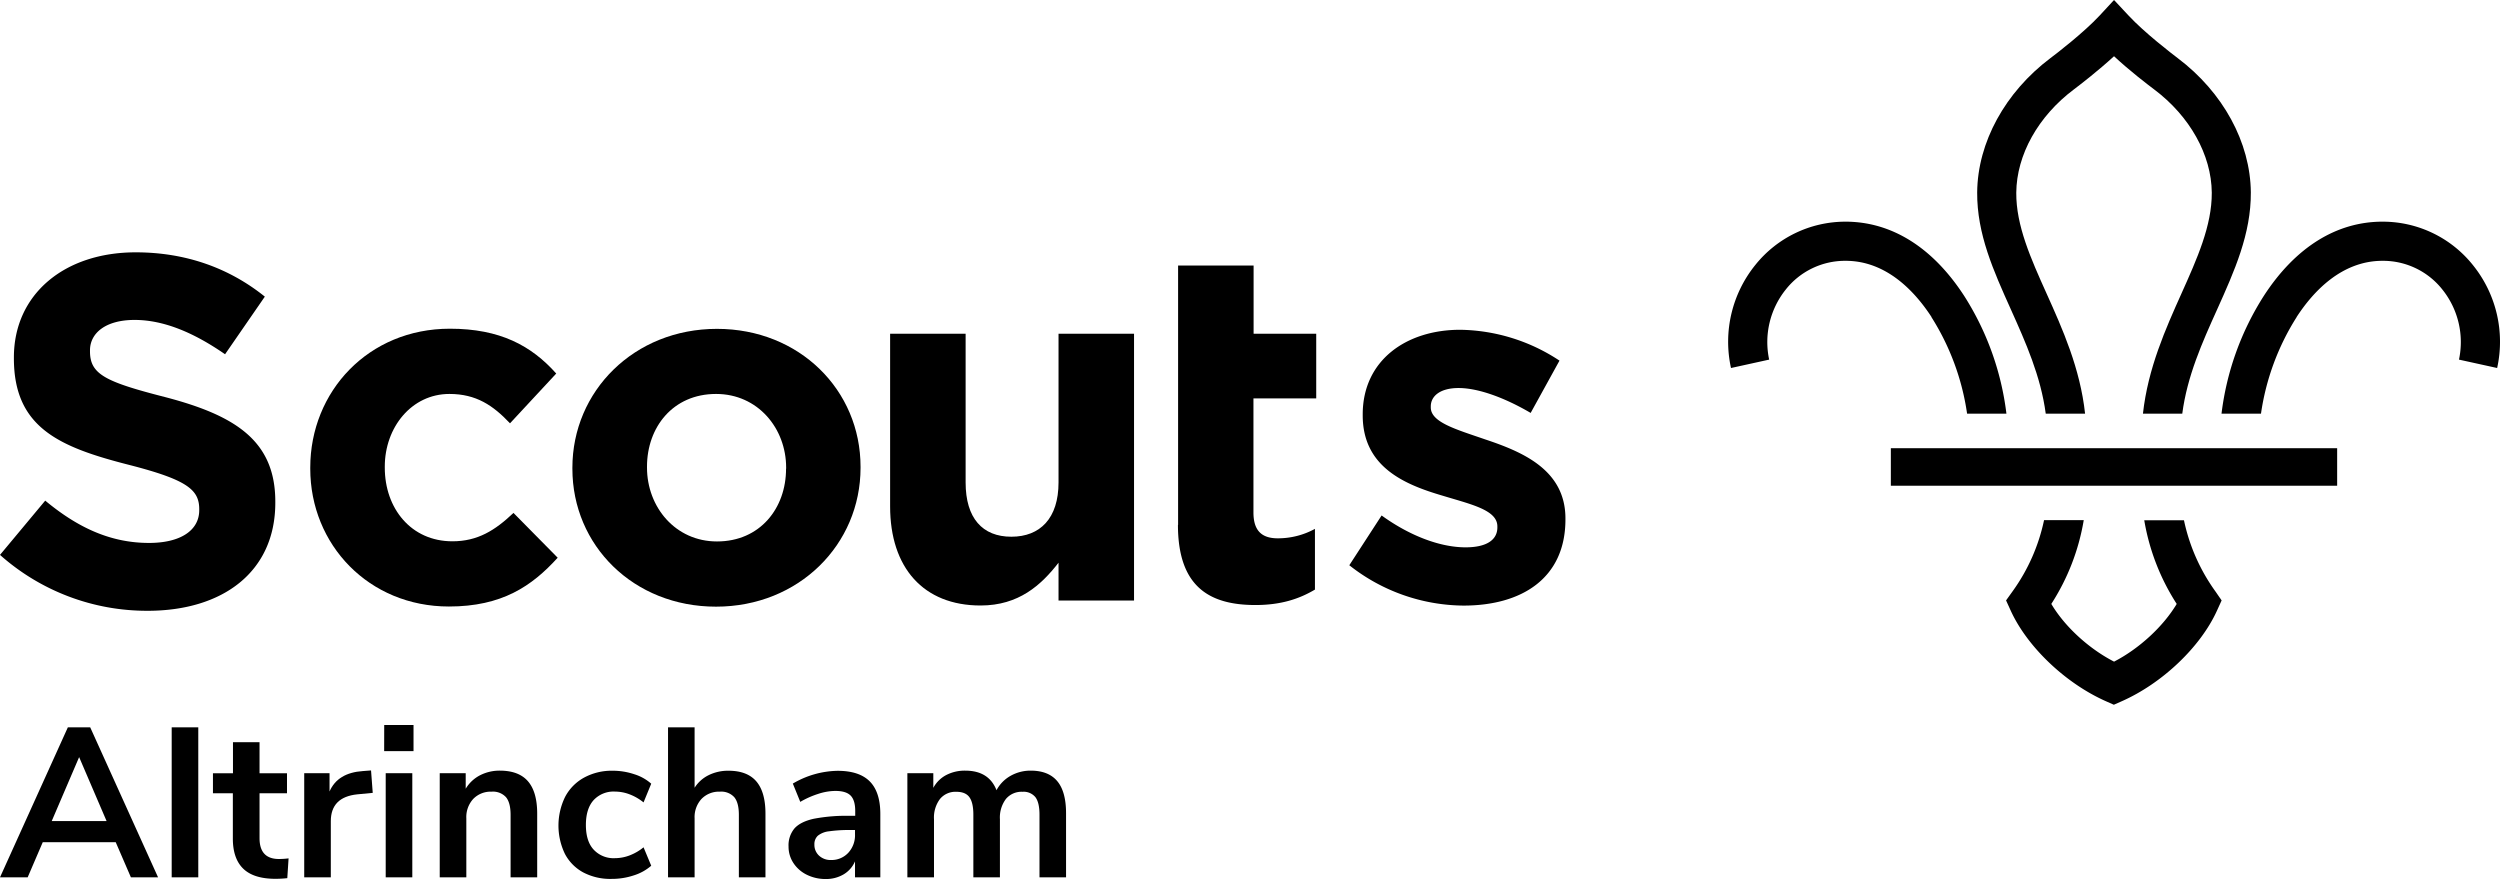 <svg xmlns="http://www.w3.org/2000/svg" viewBox="0 0 840.34 295.47"><g id="Layer_2" data-name="Layer 2"><g id="Layer_1-2" data-name="Layer 1"><g id="symbols"><path id="Fill-4" d="M0,186.52l15.2-18.24C25.72,177,36.74,182.5,50.1,182.5c10.52,0,16.87-4.18,16.87-11v-.34c0-6.53-4-9.87-23.56-14.89-23.54-6-38.74-12.55-38.74-35.81v-.33c0-21.25,17-35.31,40.92-35.31,17,0,31.56,5.35,43.43,14.89L75.65,119.08c-10.36-7.19-20.54-11.54-30.4-11.54s-15,4.52-15,10.2v.34c0,7.7,5,10.21,25.23,15.39,23.71,6.19,37.06,14.73,37.06,35.14V169c0,23.26-17.7,36.31-42.92,36.31A74.31,74.31,0,0,1,0,186.52"/><path id="Fill-5" d="M104.29,157.52v-.34c0-25.6,19.54-46.69,46.93-46.69,16.88,0,27.39,5.7,35.75,15.07l-15.54,16.73c-5.67-6-11.35-9.87-20.37-9.87-12.7,0-21.72,11.21-21.72,24.43v.33c0,13.73,8.85,24.77,22.72,24.77,8.52,0,14.36-3.68,20.54-9.54l14.86,15.06c-8.68,9.54-18.7,16.4-36.57,16.4-26.89,0-46.6-20.74-46.6-46.35"/><path id="Fill-6" d="M264.25,157.52v-.34c0-13.22-9.52-24.76-23.55-24.76-14.53,0-23.22,11.21-23.22,24.43v.33C217.48,170.41,227,182,241,182c14.53,0,23.22-11.21,23.22-24.43m-71.82,0v-.34c0-25.77,20.72-46.69,48.6-46.69,27.72,0,48.26,20.59,48.26,46.36v.33c0,25.77-20.7,46.69-48.59,46.69-27.73,0-48.27-20.58-48.27-46.35"/><path id="Fill-7" d="M299.2,170.23V112.17h25.38v50c0,12.05,5.68,18.24,15.37,18.24s15.86-6.19,15.86-18.24v-50h25.38v89.69H355.81V189.15c-5.84,7.52-13.36,14.38-26.21,14.38-19.21,0-30.4-12.71-30.4-33.3"/><path id="Fill-8" d="M396,176.43V89.25h25.38v22.92h21.05v21.75H421.33v38.32c0,5.86,2.51,8.71,8.18,8.71A25.89,25.89,0,0,0,442,177.77v20.41c-5.35,3.18-11.52,5.19-20,5.19-15.53,0-26.05-6.19-26.05-26.94"/><path id="Fill-9" d="M453.55,190l10.86-16.73c9.68,7,19.87,10.71,28.22,10.71,7.35,0,10.69-2.68,10.69-6.69v-.34c0-5.52-8.69-7.37-18.54-10.37-12.52-3.69-26.72-9.54-26.72-26.95v-.33c0-18.24,14.7-28.45,32.74-28.45a61.94,61.94,0,0,1,33.4,10.37l-9.69,17.58c-8.85-5.19-17.7-8.37-24.22-8.37-6.18,0-9.35,2.68-9.35,6.19v.34c0,5,8.52,7.36,18.2,10.71,12.53,4.18,27.06,10.2,27.06,26.6v.34c0,19.91-14.86,28.95-34.24,28.95A62.65,62.65,0,0,1,453.55,190"/><path id="Fill-10" d="M649.21,106.57a82.68,82.68,0,0,1,12,32.48h13.22a94.77,94.77,0,0,0-14.25-39.67c-10.58-16.26-24.36-24.86-39.84-24.87h-.09A38.81,38.81,0,0,0,590,89.1a41.05,41.05,0,0,0-8.15,34.6l12.83-2.82a28.24,28.24,0,0,1,5.55-23.52,25.4,25.4,0,0,1,20.1-9.69h.07c13.69,0,23.25,10.28,28.86,18.9"/><path id="Fill-11" d="M744.65,198.75a63.15,63.15,0,0,1-10.54-23.87H720.76A74.72,74.72,0,0,0,731.67,203c-4.49,7.53-12.54,15-21.06,19.4h0C702.06,218,694,210.57,689.52,203a74.5,74.5,0,0,0,10.9-28.16H687.08a63.15,63.15,0,0,1-10.54,23.87l-2.23,3.11,1.59,3.49c5.58,12.19,18.45,24.41,32,30.41l2.64,1.17h0l2.64-1.17c13.59-6,26.46-18.22,32-30.41l1.59-3.49Z"/><path id="Fill-12" d="M772,106.57a82.52,82.52,0,0,0-12,32.48H746.73A94.77,94.77,0,0,1,761,99.38c10.58-16.26,24.36-24.86,39.84-24.87h.09A38.78,38.78,0,0,1,831.23,89.1a41,41,0,0,1,8.15,34.6l-12.83-2.82A28.24,28.24,0,0,0,821,97.36a25.41,25.41,0,0,0-20.1-9.69h-.07c-13.7,0-23.25,10.28-28.86,18.9"/><path id="Fill-13" d="M687.65,139.05h13.22c-1.65-15.27-7.63-28.57-12.93-40.35s-10.28-22.86-10.2-33.93c.11-12.73,7.35-25.7,19.37-34.72,2.11-1.59,8.1-6.2,13.49-11.15,5.37,5,11.37,9.56,13.48,11.15,12,9,19.27,22,19.38,34.72.06,11.07-4.93,22.17-10.21,33.93S722,123.78,720.32,139.05h13.22c1.64-12.61,6.74-24,11.68-34.94,5.89-13.1,11.45-25.48,11.37-39.44C756.44,47.85,747.23,31,732,19.53c-1.8-1.37-11.17-8.53-16.55-14.34L710.6,0l-4.8,5.19c-5.4,5.81-14.77,13-16.57,14.34C674,31,664.75,47.85,664.6,64.67c-.09,14,5.48,26.34,11.37,39.44,4.94,11,10,22.33,11.68,34.94"/><rect id="Fill-14" x="635.58" y="150.66" width="150.02" height="12.61"/></g><path d="M44,294.9,38.9,283.1H14.37L9.3,294.9H0l22.81-50.42h7.51L53.13,294.9ZM17.38,276H35.83L26.6,254.49Z"/><path d="M57.71,294.9V244.48h8.94V294.9Z"/><path d="M97,288.53l-.43,6.65a37.82,37.82,0,0,1-3.93.22q-7.37,0-10.87-3.4t-3.5-10.12V266.65H71.58v-6.72h6.73V249.49h8.93v10.44h9.23v6.72H87.24v15.09q0,7,6.51,7A27.12,27.12,0,0,0,97,288.53Z"/><path d="M125.29,266.51l-5.22.5q-8.86.93-8.87,9V294.9h-8.94v-35h8.51v6.15q2.72-6.3,11.23-6.87l2.72-.21Z"/><path d="M129.15,243.69H139v8.8h-9.87Zm.5,51.21v-35h8.94v35Z"/><path d="M177.49,262.64q3.07,3.58,3.08,10.8V294.9h-8.94v-21c0-2.71-.52-4.69-1.54-5.93a5.91,5.91,0,0,0-4.83-1.86,8.16,8.16,0,0,0-6.18,2.43,9,9,0,0,0-2.33,6.51V294.9h-8.94v-35h8.73v5.22a12.08,12.08,0,0,1,4.79-4.51,14.4,14.4,0,0,1,6.79-1.57Q174.42,259.07,177.49,262.64Z"/><path d="M196.05,293.25a15,15,0,0,1-6.19-6.29,21.94,21.94,0,0,1,.11-19.13,15.71,15.71,0,0,1,6.4-6.47,19.45,19.45,0,0,1,9.58-2.29,22.72,22.72,0,0,1,7.26,1.18,15.42,15.42,0,0,1,5.69,3.18l-2.58,6.29a17.1,17.1,0,0,0-4.68-2.71,13.85,13.85,0,0,0-4.9-.93,9.14,9.14,0,0,0-7.22,2.89q-2.58,2.89-2.58,8.33t2.58,8.26a9.12,9.12,0,0,0,7.22,2.9,13.85,13.85,0,0,0,4.9-.93,16.89,16.89,0,0,0,4.68-2.72L218.9,291a16.22,16.22,0,0,1-5.87,3.25,23.44,23.44,0,0,1-7.43,1.18A19.51,19.51,0,0,1,196.05,293.25Z"/><path d="M254.22,262.64q3.07,3.58,3.08,10.8V294.9h-8.94v-21q0-4.06-1.54-5.93a5.9,5.9,0,0,0-4.83-1.86,8.16,8.16,0,0,0-6.18,2.43,9,9,0,0,0-2.33,6.51V294.9h-8.93V244.48h8.93v20.31a11.69,11.69,0,0,1,4.76-4.25,14.7,14.7,0,0,1,6.62-1.47Q251.15,259.07,254.22,262.64Z"/><path d="M292.34,262.64q3.57,3.58,3.57,11V294.9H287.4v-5.37a9.34,9.34,0,0,1-3.82,4.37,11.57,11.57,0,0,1-6,1.57,14.1,14.1,0,0,1-6.37-1.43,11.27,11.27,0,0,1-4.5-3.93,9.93,9.93,0,0,1-1.65-5.58,8.84,8.84,0,0,1,2-6.08q2-2.22,6.4-3.22a58.08,58.08,0,0,1,12.23-1h1.78v-1.64c0-2.39-.51-4.1-1.53-5.15s-2.73-1.58-5.12-1.58a19,19,0,0,0-5.82,1,29.6,29.6,0,0,0-6,2.68l-2.5-6.15a30.5,30.5,0,0,1,14.95-4.29Q288.77,259.07,292.34,262.64Zm-7.19,24a8.68,8.68,0,0,0,2.25-6.19V279h-1.28a48.74,48.74,0,0,0-7.44.43,7.22,7.22,0,0,0-3.79,1.5,3.82,3.82,0,0,0-1.14,2.93,4.91,4.91,0,0,0,1.57,3.76,5.66,5.66,0,0,0,4,1.46A7.65,7.65,0,0,0,285.15,286.64Z"/><path d="M355.41,262.61q2.94,3.54,2.93,10.83V294.9h-8.93V273.8c0-2.67-.46-4.61-1.36-5.83a5.11,5.11,0,0,0-4.37-1.82,6.81,6.81,0,0,0-5.57,2.43,10.37,10.37,0,0,0-2,6.79V294.9h-8.93V273.8c0-2.67-.45-4.61-1.33-5.83s-2.35-1.82-4.4-1.82a6.74,6.74,0,0,0-5.5,2.43,10.37,10.37,0,0,0-2,6.79V294.9H305v-35h8.72v4.93a10.43,10.43,0,0,1,4.36-4.32,13.45,13.45,0,0,1,6.37-1.47q7.94,0,10.51,6.58a12,12,0,0,1,4.72-4.83,13.6,13.6,0,0,1,6.86-1.75Q352.48,259.07,355.41,262.61Z"/></g></g></svg>